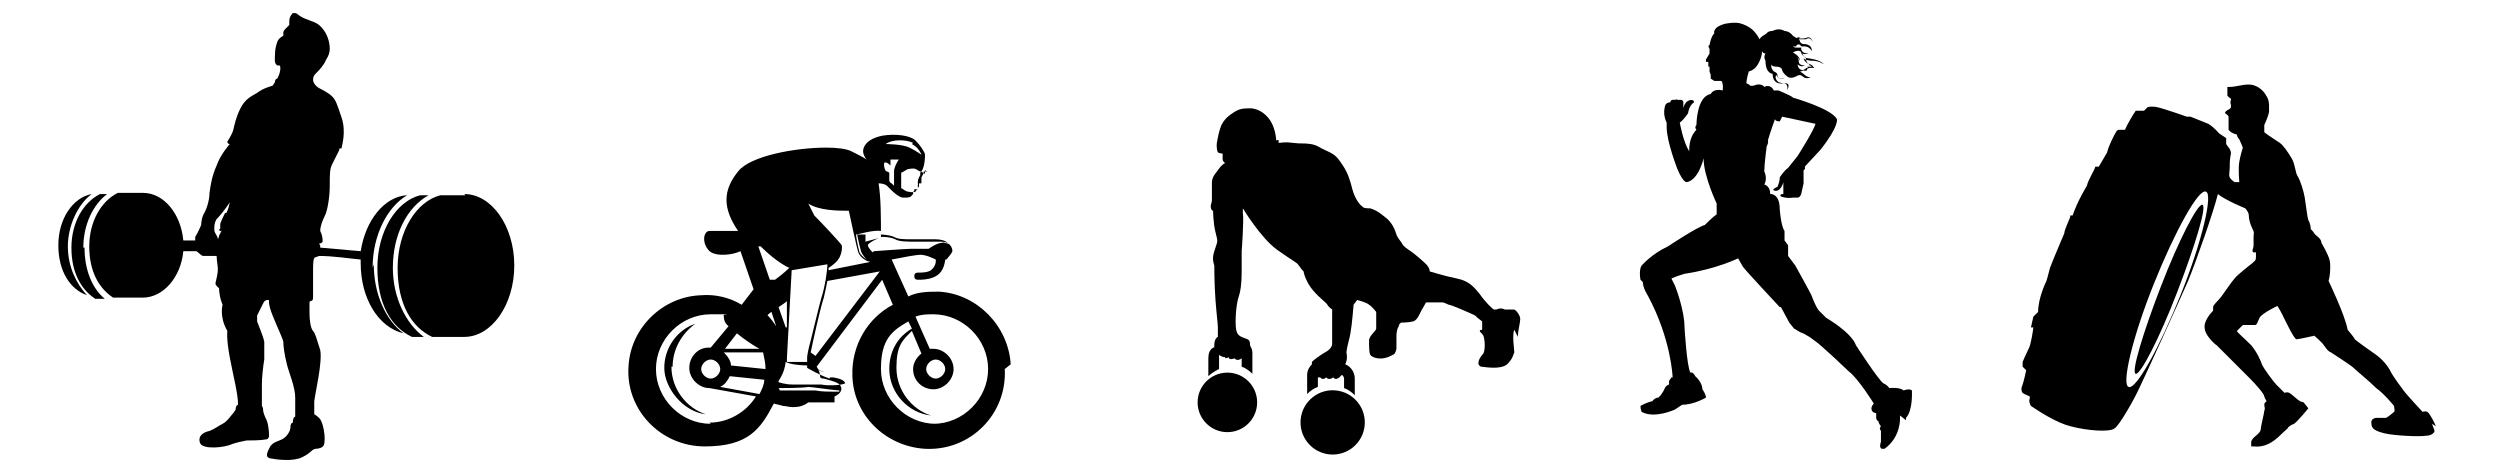 <svg xmlns="http://www.w3.org/2000/svg" id="Lag_1" data-name="Lag 1" viewBox="0 0 210 40"><defs><style>      .cls-1 {        fill: #000;        stroke-width: 0px;      }    </style></defs><g><path class="cls-1" d="M84.9,30.6c-.2-3.2-2.8-5.9-6-6.1-.9,0-1.8,0-2.6.4l-1.4-3.1s0,0,0,0c1-.2,2.1-.4,2.4-.4,0,0,0,0,0,0,.5,0,1.1.3,1.3.4,0,0,.1.5-.4.9-.3.2-.8.2-1.1.2-.2,0-.3.1-.3.3,0,.2.1.3.3.3.3,0,.8,0,1.3-.2h0s0,0,0,0c.5-.2.9-.6,1-1.5,0,0,.1,0,.1,0,.1-.1.5-.6.5-.7,0-.1,0-.4-.4-.7-.2-.2-.6-.3-1-.3s-.4,0-.6,0c-.3,0-.8,0-1.4,0s-1.2,0-1.5-.2c-.5-.2-1.1-.2-1.1-.2,0-1.4,0-3.1-.2-4.3.3,0,.6.1.7.2,0,0,.1.1.2.2.3.3.7.7,1.1.8,0,0,.1,0,.2,0,.2,0,.5,0,.6-.2,0,0,0,0,.1-.1,0,0,0,0,0,0,0,0,0-.1,0-.2,0,0,0,0,0,0,0,0,0,0,0,0,0,0,.1,0,.1-.1,0,0,0-.1,0-.1,0,0,.2,0,.3,0,0,0,0-.2,0-.3,0-.1,0-.2,0-.4,0-.1.1-.3.2-.5,0,0,0-.2,0-.2,0,0,0,0,0,0,.4-.3.4-1.4.4-1.5,0-.2-.4-.8-.8-1.2-.4-.4-1.6-.6-2.8-.4-1.4.3-1.6,1-1.6,1.3,0,.3.2.6.3.7,0,0,0,0,0,0-.3-.2-.7-.4-1.3-.7-.4-.2-1.2-.3-2.1-.3-2.6,0-6.4.7-7.4,2-1.3,1.6-1.3,3.1,0,5-.7,0-1.9,0-2.4,0-.5,0-.7,1,0,1.7.6.5,2,.3,2.6,0l1.1,3.2-1,1.3c-1-.6-2.2-.9-3.4-.8-3.2.1-5.9,2.7-6.1,5.9-.3,3.7,2.7,6.8,6.4,6.8s4.7-1.5,5.8-3.6l.8.2c.2,0,.5.1.8.1.5,0,.9-.1,1.3-.4,1.1,0,2.2,0,2.2,0,0,0,0-.4,0-.5.5-.2.7-.6.5-.9-.2-.3-.7-.4-1.4-.6-.1,0-.2,0-.3-.1,0-.3-.1-.6-.3-.9l5.5-7.3.9,2.1c-2.1,1.1-3.5,3.4-3.4,6,.1,3.3,2.8,5.9,6.1,6.1,3.8.2,6.9-2.9,6.7-6.7ZM77.6,14.4c0,.2-.1.3-.2.5,0,.2,0,.3,0,.4,0,0,0,0,0,.1,0,0-.1,0-.2,0h0s0,0,0,0c0,0,0,.1,0,.2t0,0s0,0,0,0c0,0,0,.1-.1.2,0,0,0,.1,0,.1,0,0,0,0,0,0,0,0-.1,0-.2.2,0,0-.2.1-.6,0-.2,0-.4-.2-.6-.3,0,0,0-.8,0-1.3,0,0,0,0,0,0,.1,0,.5-.3.6-.3,0,0,.5-.1.6,0,.1,0,.3.2.4.2s.4.2.4.2v-.3s.2.1.2.1ZM76.6,12.1c.6.3.8.9.8.9,0,0-.4-.3-1-.6s-2-.3-2-.3c.5-.4,1.7-.4,2.3-.1ZM74.3,13.7c.1-.2.5.2.5.2,0,0,0-.3,0-.5.1,0,.3,0,.3,0,0,0,.1,0,.2,0,0,0,.1,0,.2,0-.2.3-.4.7-.4,1,0,.4,0,.9,0,1.2,0,0-.1-.1-.2-.2-.1,0-.2-.2-.2-.2,0,0,0,0,0,0v-.7c0,0,0,0-.2-.1-.2,0-.3-.6-.2-.8ZM71.3,17.7s.7,3.3.8,3.5c.1.3.5.7,1,.8l-3.5.7s0,0,0,0c0,0,0-.1,0-.2.2-.1.7-.5.8-.7.2-.2.4-.9.3-1.2-.1-.2-1.7-1.9-2.3-2.5-.3-.6-.5-1-.5-1,.9.6,2.6.6,3.2.6s.2,0,.2,0ZM67.8,30.4h-1.7c0-.1,0-.2,0-.3l.4-7.4,3-.5c0,.5-.2,1.9-.5,2.8-.2.7-.6,2.4-.9,3.6-.2.7-.3,1.3-.3,1.4,0,.1,0,.3,0,.4ZM66,27.5l-.6-1.7c.3-.2.6-.4.7-.5v2.2q-.1,0-.1,0h0ZM62.8,14.3s0,0,0,0c0,0,0,0,0,0,0,0,0,0,0,0ZM63.9,29.3h-3c0,0,1-1.3,1-1.3.6.5,1.5,1.1,1.9,1.3ZM59.7,35.6c-2.5,0-4.6-2.1-4.6-4.6s2.1-4.6,4.6-4.6.8,0,1.1.1c0,.2,0,.6.4.9l-1.5,1.8s0,0-.1,0,0,0-.1,0h0s0,0,0,0c-.9,0-1.6.8-1.6,1.7s.8,1.7,1.7,1.7l3.9.7c-.8,1.3-2.3,2.2-3.9,2.2ZM60.5,31c0,.4-.4.8-.8.8s-.8-.4-.8-.8.4-.8.8-.8.8.4.8.8ZM63.8,33.1l-3.3-.6c.4-.2.6-.5.8-.9l2.9.3c0,.4-.2.8-.4,1.2ZM64.3,31l-2.9-.3c0-.4-.3-.8-.6-1.1h3.3c.1.5.2.9.2,1.3s0,0,0,0ZM64.4,26.5c.1,0,.2-.2.4-.3l.4,1.2c-.2-.3-.5-.7-.8-1ZM64.7,23.6l-1-2.9c0,0,.1,0,.2,0,1.4,1.4,2.4,1.8,2.4,1.8,0,0-.5.5-1.2,1h-.5ZM70.5,32.9c0,0-.3,0-.5,0-.4,0-1,0-1.5-.1-.3,0-.6,0-.7,0s-.4,0-.8,0c-.4,0-.9,0-1.3,0s-.2,0-.2,0,0,0,0,0c0,0,0-.1-.1-.2.2,0,2.1,0,2.5-.1.3,0,2.2.3,2.7.3,0,0,0,0-.1,0ZM69.7,31.7c.1,0,.2,0,.3,0,.5.1.9.2,1,.5,0,0,0,0,0,0-.4.2-1.6.2-2,.1-.5,0-1.7,0-2.4,0s-1.2-.2-1.2-.2c0,0,0,0,0,0,0,0,0,0,0,0,0,0,0,0,0-.1.2-.3.5-.8.6-1.6.3.2,1.3.3,1.8.3v.2c0,0,1.2.7,1.9.9ZM69.3,31.3c-.5-.2-1.1-.6-1.3-.6.1,0,.7.4,1.3.6ZM68.5,29.9c-.1-.1-.3-.2-.4-.3.2-1,.8-3.7,1.1-4.6.1-.4.2-.9.3-1.4,0,0,0,0,0,0l4.4-.8-5.4,7.1ZM73.3,21.2s-.4-.4-.4-.6.9-.6.9-.6l-1.1.3v-.6h-.7c0,0,.2,1,.3,1.3,0,.2.3.6.5.8-.3-.2-.5-.4-.6-.6,0,0-.2-.7-.3-1.5.2,0,1.4-.4,2.1-.3,0,0,0,.2,0,.3v.2s.2,0,.2,0c0,0,.6,0,1,.2.3.2,1.1.2,1.6.2s1.1,0,1.4,0c.2,0,.4,0,.6,0,.4,0,.7,0,.9.2,0,0,0,0,0,0-.1,0-.4-.2-.6-.1-.4,0-1.1.5-1.1.5,0,0-1.1,0-1.5,0-.4,0-3.1.2-3.1.2ZM78.6,35.6c-2.5,0-4.6-2.1-4.6-4.6s.9-3.2,2.3-4l.3.6c-1.2.7-1.9,1.9-1.9,3.4,0,2,1.6,3.7,3.5,3.9-1.6-.5-2.9-2.1-2.9-4s.5-2.3,1.3-3.1l.8,1.9c-.4.3-.7.8-.7,1.3,0,1,.8,1.7,1.7,1.7s1.7-.8,1.7-1.7-.8-1.7-1.7-1.7-.2,0-.3,0l-1.2-2.7c.5-.2,1-.2,1.5-.2,2.5,0,4.6,2.1,4.6,4.6s-2.1,4.6-4.6,4.6ZM77.8,31c0-.4.4-.8.8-.8s.8.4.8.8-.4.8-.8.8-.8-.4-.8-.8ZM56.5,30.8c0-1.5.8-2.8,1.9-3.6-1.5.5-2.6,2-2.6,3.7s1.6,3.7,3.5,3.9c-1.6-.5-2.9-2.1-2.9-4Z"></path><g><path class="cls-1" d="M204.6,35.8c0,0,0,0,0,0,0-.1-.5-1.1-.7-1.2-.2-.1-.4,0-.4,0,0,0-1.4-1.5-1.6-1.8s-.8-1-1.2-1.8c-.5-.8-1.1-1.2-1.4-1.4-.3-.2-1.4-1-1.5-1.1,0-.1-.6-.8-.6-.8-.2-1.2-1.6-4.1-1.6-4.1.1-.3.2-1.1.1-1.7-.1-.5-.7-1.5-.7-1.5,0-.4-.5-.6-.6-.8-.1-.2-.3-.3-.3-.4,0,0,0-.4-.2-.7-.1-.3-.2-1.3-.3-1.9s-.4-1.5-.6-1.8c-.2-.3-.2-1-.5-1.5-.3-.5-.7-1.1-1-1.3-.3-.2-.9-.6-.9-.6-.3-.2-.4-.3-.4-.3,0,0,0-.2,0-.3,0,0,0-.3,0-.3,0,0,.3-.6.4-1.1,0-.1,0-.3,0-.4,0-.3,0-.6-.2-.9-.3-.6-.9-1-1.5-1-.6,0-1.1.2-1.6.2,0,0-.2,0-.2,0,0,0,0,0,0,.1,0,.2,0,.5,0,.6,0,.1.2.2.3.3,0,0,0,0,0,.1-.1.2,0,.4,0,.4,0,0,0,.2,0,.2s0,.1-.2.2c-.2.1-.3.2-.3.3,0,0,.3.2.3.3s0,.2,0,.2h0c0,0,0,.2,0,.3,0,0,0,.1,0,.3s0,.3,0,.3c.2.3.7.4.7.4,0,0,0,.2.2.4.1.2.3.7.3.7,0,0-.2.6-.3,1.2-.1.5,0,1.7,0,1.7h-.4c0,0-.3-.2-.4-.4-.1-.2,0-.5,0-.9s0-.6.1-1.1c0-.4-.3-.6-.4-.8,0-.2,0-.4,0-.5,0,0,0,0,0,0l-.6-.4s-.4-.5-.9-.8c-.5-.2-1.5-.6-1.5-.6h-.3s-2-.7-2.5-.8c-.5-.1-.8,0-.8,0l-.3.3h-.6c0,0,0,0-.1,0-.2.3-.7,1.1-.9,1.6h-.5c0,0-.1,0-.2.1-.2.3-.7,1.3-.8,1.8l-.7,1.2h-.3c0,0,0,0,0,0,0,.2-.6,1.1-.7,1.6,0,0-.8,1.3-1.2,2.5h-.2c0,.1,0,.1,0,.1,0,.1-.5,1.1-.5,1.4,0,0-.9,2.1-1.2,2.9-.2.8-.3,1.1-.3,1.1,0,0-.7,1.4-.7,2.6l-.4.4-.2.9h.2c0,.1-.2,1.5-.4,1.8-.2.4-.5,1.1-.5,1.1v.4l.3.3s-.2,1-.4,1.5c0,.1,0,.3.1.4.1.1.4.2.6.3v.2c-.1.2,0,.4.1.6.6.4,2.1,1.4,3.3,1.7,1.5.4,3.3.5,3.7.2.4-.2,1.7-2.5,2.1-3.4.4-.8,3.4-7.4,4.1-9,.7-1.7,2.2-6,2.5-7.3.6.5,2.3,1.2,2.3,1.2,0,0,.3.3.3.6,0,.3.1.7.3,1.1.2.4.1.3.1.7s0,.4,0,.7c0,.3-.2.5,0,.6,0,0,.2,0,.2,0v.4c0,.3-.1.3-.3.5,0,0-1.3,1-1.5,1.3-.2.2-.8,1.1-1.1,1.5-.3.4-.7.7-.7.9,0,.2,0,.3,0,.3-.5.5-.8,1.1-.7,1.5,0,.5.8,1.3,1,1.4.2.2.3.3.7.7s1.6,1.6,2.1,2.1c.5.5,1.2,1.3,1.2,1.5,0,.1.2.4.2.4,0,0-.2.1-.2.3,0,.2.1.3,0,.5,0,.2-.3,1.3-.3,1.6-.1.4-.7.6-.8,1,0,.1,0,.3,0,.4,0,0,.1,0,.2,0,.9.1,1.6-.3,2.3-1,.4-.4.6-.5.6-.6,0,0,.2-.2.5-.3.3-.2,1.2-1.3,1.2-1.3,0,0-.3-.4-.4-.5-.2-.1-.1,0-.3-.1-.2-.1-.7-.6-.9-.7-.2-.1-.4,0-.4,0,0,0-.5-.5-.7-.7-.2-.2-1.1-1.4-1.2-1.7-.1-.3-.4-1-.9-1.6-.6-.6-1.2-1.1-1.2-1.2,0,0,.5-.5.5-.5,0,0,.8,0,1,0,.2,0,.2-.2.4-.6s1.5-1,1.5-1c0,0,.2.3.4.7.2.4,1,2.1,1.2,2.1.2,0,1.5-.3,1.5-.3,0,0,.7.6.8.8.1.1.3.5.6.6.3.2,1.7,1.1,1.9,1.3.3.3,1.3,1.1,1.9,1.7.7.5,1.5,1.5,1.5,1.5h0c0,.2.1.4,0,.5-.1.1-.6.5-.7.5,0,0-.7,0-.8,0-.1,0-.5.1-.4.5,0,.4.3.6,1.1.8.8.2,3,.3,3.5.2.5,0,.7-.3.7-.4s-.2-.5-.2-.6ZM183.2,24.7c-1.8,4.5-3.8,8.1-4.4,7.8-.6-.2.3-4.1,2.1-8.6,1.8-4.5,3.8-8.1,4.4-7.8.6.2-.3,4.1-2.1,8.6Z"></path><path class="cls-1" d="M185,17.2c-.4-.1-2,3-3.5,6.9-1.5,3.9-2.5,7.2-2.1,7.3.4.1,2-3,3.5-6.9,1.5-3.9,2.5-7.2,2.1-7.3Z"></path></g><g><path class="cls-1" d="M127.5,28.3c0-.5.2-1.2.2-1.5,0-.3-.3-.7-.5-.8-.2,0-.5,0-.5,0h-.3s-.3-.2-.7,0c0,0,0,0-.2,0-.1,0-.8-.7-1.2-1.3-.5-.6-.9-1.1-1.9-1.3-1-.2-2.3-.6-2.3-.6,0,0,0-.3-.3-.6-.3-.3-1-.9-1.3-1.1-.3-.2-.6-.4-.7-.6s-.4-.5-.5-.8-.3-1-1-1.5c-.6-.5-.9-.6-1.2-.7-.3,0-.6,0-.7-.2-.1,0-.6-.6-.8-1.4-.2-.8-.4-1.4-.8-2-.4-.6-.6-.9-1.3-1.2-.7-.3-.8-.5-1.4-.6s-.7,0-1.5-.1c-.7-.1-.9,0-1.2,0,0,0,0-.1,0-.2,0,0,0-.1-.2,0,0,0,0-.6-.3-1.3-.2-.5-.8-1.3-1.8-1.4,0,0,0,0,0,0,0,0,0,0-.1,0-.3,0-.6,0-.9.1,0,0-.3.1-.7.4-.3.2-.6.5-.8.9-.2.5-.3,1-.4,1.6,0,.2,0,.5.1.7,0,0,.2.1.4.1,0,0,0,0,0,0,0,0,0,.3,0,.5,0,.1.1.2.2.3-.2.1-.4.3-.6.6-.4.5-.5.7-.5,1.1,0,.4,0,1.2,0,1.4,0,.2-.1.4-.1.5,0,0,0,.4.2.4,0,0,0,1,.2,1.8s.2.7,0,1.3c-.2.6-.3.9-.1,1.5,0,0,0,1.6.1,2.9.1,1.3.2,2,.2,2.3s0,.8,0,.8c0,0-.3.1-.3.7,0,0,0,.2,0,.2,0,0,0,0-.1,0-.3.2-.4.5-.4.9v1.5c.2-.2.5-.4.9-.6v-1c0,0,0-.1,0-.2,0,0,0,0,0,0,0,0,.2.2.5.2,0,0,0,.2.3,0,0,0,0,.3.5.1,0,0,.2.3.6,0,0,0,0,0,0,0,0,0,0,0,0,0v.7c.3.1.6.3.9.6v-1.3s0,0,0,0c0,0,0,0,0,0,0-.2,0-.3,0-.5,0-.2-.1-.4-.2-.6,0-.2,0-.4-.2-.5-.2-.1-.8-.2-.9-.6-.2-.4-.1-2.1.1-2.8.2-.6.3-1.2.3-2.3,0-1,0-1.5,0-1.7,0,0,.2-2.6.1-3.2,0,0,0-.2,0-.4,0,0,1.5,2.5,2.9,3.5,1.4,1,1.6,1,1.8,1.3.2.3.3.4.4.5,0,.1.2.9.8,1.6.6.7,1.1,1,1.2,1.2s.4.4.4.4c0,0,0,1.8,0,2.1,0,.3,0,.8,0,.8,0,0,0,.4-.6.7-.5.3-.9.6-1.1.8,0,0,0,.1,0,.2-.2.2-.4.5-.4.9v1.6c.3-.3.6-.5.9-.6v-.8c.1,0,.2,0,.2,0,0,0,.2.3.5,0,0,0,.2.3.6,0,0,0,.2.4.7-.2.1,0,.2.2.2.3v.8c.3.1.6.3.9.6v-1.4c0-.5-.3-1-.8-1.2.1-.2.2-.5.1-1,0,0,0-.2.2-1,.2-.7.3-1.8.4-3l.3-.4s.8.2,1,.4c.2.1.6.6.6.6,0,0,0,.2,0,.6,0,.3,0,.6,0,.8,0,.2-.6.6-.6,1,0,.5,0,1,.1,1.2.1.2.9.6,1.9,0,0,0,.2,0,.3-.5,0-.4,0-.7,0-1,0-.2,0-.6.2-.9,0-.2.2-.3.2-.3,0,0,.6,0,1-.1s.6-.8.8-1.1c.2-.3.2-.4.3-.5,0,0,1.1,0,1.4,0,0,0,.3.1.5.2.2,0,1.8.7,2.2.9.3.3.5.4.6.5,0,.2,0,.3,0,.4s0,.3,0,.3c0,0-.2,0-.2.1s.2.2.3.4c.1.2.2,1.1,0,1.5,0,0-.5.5-.4.9,0,0,0,.1.2.2.2,0,1.6.3,2.2-.2.5-.5.5-.8.6-1,0-.2-.2-1.5,0-1.9Z"></path><circle class="cls-1" cx="103.1" cy="33.8" r="2.5"></circle><circle class="cls-1" cx="112" cy="35.6" r="2.7" transform="translate(2.5 78.3) rotate(-39)"></circle></g><path class="cls-1" d="M160.1,35.3v-.2c.6-.6.5-2.3.5-2.3-.2-.2-.7,0-.7,0-.3-.3-1.2-.2-1.2-.2-.2-.3-.5-.4-.5-.4-.5-.4-2.3-3.2-2.3-3.2-.4-1.1-2.5-2.3-2.5-2.3l-.5-.5c-.3-.2-.7-1.3-.7-1.3h0c0-.1-1.4-2.6-1.4-2.6l-.6-.8v-.9s-.3-.4-.3-.4v-.8c-.3-.4-.4-1.8-.4-1.8,0-1.4-.8-1.3-.8-1.3,0-.7-.5-.8-.5-.8.3-.5,0-1.1,0-1.1,0-.6.2-2.1.2-2.1.2-.4.1-.5.1-.5.2-.7.6-1.8.6-1.8,0,.2.4.2.4.2,0,0,.2-.4.2-.4l2.8.6c-.1.5-1.5,2.7-1.5,2.7l-.8,1c-.4.3-.7.8-.7.8,0,.4-.2.8-.2.8-.5.2-.3.3-.3.3.6.2.8-.7.8-.7v1c-.4,0-.2.2-.2.2.5.2,1,.1,1,.1.2,0,.4,0,.4,0,.2,0,.3-.3.3-.3l.2-.9v-1.1c.2-.1.1-.3.1-.3l1.3-1.4c1.6-2,1.4-2.6,1.4-2.6-.5-.9-3.7-1.8-3.7-1.8h0c0-.1-1.2-.6-1.2-.6h-.4c-.3-.6-.8-.3-.8-.3-.3-.4-.9-.1-.9-.1h-.3c0-.1-.3-.2-.3-.2,0-.4.2-1,.2-1,.9-.2,1.1-1.5,1.1-1.5,0,0,0-.1,0-.2.1.2.3.2.3.2-.2.3,0,.6,0,.6,0,1.1.6,1.1.6,1.1,0,1,.9.8.9.8.5,0,.3.6.3.6.4-.7-.2-.6-.2-.6-.3,0-.5-.1-.5-.1-.4-.3-.2-.6-.2-.6.3.5.7.3.7.3-.6.1-.6-.3-.6-.3,0-.2-.3-.3-.3-.3,0,0,0,0,0,0-.3-.3-.2-.6-.2-.6,0,.2.4.2.4.2.5,0,.5.3.5.3.1.3.4.5.4.5.3.3.8,0,.8,0,.3-.2.5,0,.5,0,.3.3.7.1.7.1-.3,0-.5-.2-.5-.2-.2-.2-.3-.2-.4-.3.2,0,.3-.1.3-.1,0,0,.2-.1.2-.2.1,0,.2.1.2.1,0,0,0-.1-.1-.2,0,0,.1,0,.2,0,0,0,0,.2,0,.2,0,0,0-.1,0-.2.1,0,.2,0,.2,0,0,0-.1-.1-.2-.1,0-.1-.2-.2-.2-.2-.3-.2-.3-.4-.3-.4.2.2.7.2.7.2.6,0,1,.3,1,.3-.3-.4-1.3-.5-1.3-.5-.4,0-.5-.4-.5-.4.3.1.5,0,.5,0-.6,0-.6-.4-.6-.4,0,0,0-.1,0-.2.1,0,.3,0,.3,0,.4,0,.6.4.6.4,0-.5-.4-.6-.7-.6s0,0,0,0c-.2,0-.3-.2-.3-.2,0,0,0-.1-.1-.2.4,0,.6,0,.6,0,.4-.3.6.3.6.3-.2-.7-.6-.4-.6-.4-.5.1-.6,0-.6,0,.2-.2.4,0,.4,0-.2-.2-.6,0-.6,0,0,0-.3-.2-.3-.2-.3-.4-.7-.4-.7-.4-.5-.3-1,0-1,0-.4,0-.5.2-.5.2-.3.2-.5.3-.6.5-.2-.4-.4-.6-.4-.6-.4-.5-1.1-.7-1.1-.7-.5-.2-1.4,0-1.4,0-1.1.3-.9.8-.9.8-.3.3-.4,1-.4,1-.2,0,0,.3,0,.3,0,.3,0,.4,0,.4l-.3.5v.2s.2,0,.2,0v.3s0,.1,0,.1h.1c0,.1,0,.2,0,.2v.2c0,0,.1.3.1.3v.3s.3.2.3.2h.6c.2.3.1.8.1.8-.8-.2-1,.3-1,.3-1.2.2-1.2,2.6-1.2,2.6-.2.2,0,.4,0,.4-.7.7-.6,1.8-.6,1.8-.5-.7-.8-2.4-.8-2.4.4-.3.7-.8.7-.8.1-.7.5-.9.5-.9,0-.2-.2-.2-.2-.2-.6,0-.7.7-.7.7v-.5c0-.3-.4-.2-.4-.2-.3-.1-.3,0-.3,0-.4-.1-.4.2-.4.2-.3,0-.4.2-.4.2-.3.8.1,1.5.1,1.5,0,.3,0,.4,0,.4,0,1.2.9,3.5.9,3.5.5,1.2.8,1.1.8,1.1,1-.2,1.4-2,1.4-2,0,1.5,1.1,3.8,1.1,3.8v.9c-.3.2-1,.9-1,.9-.7.2-3.1,1.8-3.1,1.8h0c-1.3.6-2.1,1.5-2.1,1.5-.4.3-.2,1.3-.2,1.3l.2.2c0,.5.4,1.1.4,1.1,0,0,0,0,0,0,2,3.7,2.1,6.9,2.1,6.9h-.1s-.2.3-.2.3v.3c-.1,0-.3.2-.3.2l-.2.4-.2.3-.2.2c-.3,0-.5.3-.5.3-.5.1-1,.4-1,.4,0,.3.1.5.1.5,1.1.6,2.8-.2,2.8-.2l.6-.4c1,0,2-.6,2-.6,0-.3-.3-.7-.3-.7,0-.6-.6-1.1-.6-1.1-.2-.4-.4-.3-.4-.3-.3-.4-.5-3.8-.5-3.8,0-1.5-.8-3.5-.8-3.5l-.3-.6c.4-.2,1.1-.4,1.1-.4,2.7-.4,4.5-1.3,4.5-1.3l.4.7c.2.3,3.1,3.4,3.1,3.4h.1s.7,1.3.7,1.3l.4.5.5.3c.6.2,1.2.7,1.2.7.5.3,2.9,2.6,2.9,2.6.8.6,2.1,2.7,2.1,2.7-.2.2-.2.4-.2.4,0,.4.4.4.4.4,0,.1,0,.4,0,.4,0,.2.2.3.2.3,0,.2.2.4.2.4-.2.2,0,.4,0,.4,0,.4,0,.9,0,.9-.2.6.1.6.1.6h.2c1.4-1,1.3-2.6,1.3-2.6v-.2ZM151.8,5.9s0,0,0,0c-.2.1-.4,0-.4,0,.1,0,.4-.2.4-.2,0,0,.2,0,.2,0,0,0-.1,0-.2.1ZM150.9,3.8c.3-.2.4.1.4.1,0,0,0,0,0,.1,0,0-.1,0-.1,0-.2,0-.4,0-.4,0,0,0-.2-.1-.2-.1.1,0,.3,0,.3,0ZM150.6,4.6c.4,0,.6.5.6.5,0-.4-.6-.7-.6-.7.6-.3.7,0,.7,0,0,.2.4.5.4.5,0,.4.3.5.3.5.2,0,.3.2.4.3,0,0-.2,0-.2,0-.1,0-.3,0-.3,0-.3.2-.4.2-.4.2-.5,0-.5-.5-.5-.5.3.3.6.1.6.1-.5,0-.5-.3-.5-.3,0-.4-.2-.5-.2-.5-.3-.2-.2-.3-.2-.3Z"></path></g><g><path class="cls-1" d="M33,22.5c0-2.8,1.2-5.1,3-6.1h-.7c-2,.5-3.6,3-3.6,6.1s1.2,5,2.9,5.8h1c-1.5-1.1-2.6-3.3-2.6-5.8Z"></path><path class="cls-1" d="M7,20.8c0-1.9.8-3.6,2-4.5h-.6c-1.4.7-2.4,2.4-2.4,4.5s.8,3.5,2,4.3c0,0,.1,0,.2,0h.6c-1.1-.9-1.7-2.5-1.7-4.3Z"></path><path class="cls-1" d="M39.1,16.4h-2.1c-2,.5-3.6,3-3.6,6.1s1.2,5,2.9,5.8h2.7c2.3,0,4.2-2.7,4.2-6s-1.9-6-4.2-6Z"></path><path class="cls-1" d="M7.7,16.3c-1.6.3-2.8,2.1-2.8,4.3s1,3.7,2.4,4.2c-.9-1-1.6-2.4-1.6-4.1s.8-3.5,2-4.4Z"></path><path class="cls-1" d="M31.3,22.5c0-2.7,1.2-5.1,2.9-6.1-1.9.1-3.5,2.1-3.9,4.7-1.1-.1-2.3-.2-3.4-.3,0-.1,0-.3-.1-.3,0-.1.2,0,.3-.2,0-.2,0-.5-.2-.9,0-.4.2-.9.4-1.3.2-.4.4-1.5.4-2.5,0-1,0-1.4.2-1.8.2-.4.5-1,.6-1.2,0-.3.2,0,.2-.2,0-.1.4-1.3,0-2.5-.4-1.2-.5-1.5-.8-1.8-.3-.3-.9-.6-1.1-.7s-.5-.4-.5-.7c0-.3.1-.4.3-.6.2-.2.6-.6.8-1.1,0,0,0,0,0,0,.2-.3.3-.6.3-.9,0-.7-.3-1.5-.9-2-.5-.4-1.2-.4-1.8-.9,0,0-.1-.1-.2-.1,0,0-.1,0-.2,0-.2.2-.3.4-.3.7,0,0,0,.2,0,.3,0,0-.2.2-.3.3,0,0-.2.2-.2.3,0,0,0,.2,0,.3,0,0-.4.2-.5.5-.1.3-.2.6-.2,1.1,0,.4-.1.7.2.9h.2s.2.3-.2,1.1c0,0-.2,0-.2.3l-.2.3s-.8.2-1.3.6c-.5.3-1,.5-1.4,1.3-.4.8-.5,1.4-.6,1.8-.1.4-.4.8-.5,1,0,.2.2.2.2.2,0,0-.8.9-1.1,1.8-.4.9-.5,1.6-.6,2.3,0,.7-.3,1.5-.5,1.8-.2.4-.2.9-.2.9,0,0-.3.7-.5,1,0,0,0,.2,0,.3-.3,0-.7,0-1,0-.2-2.2-1.6-4-3.4-4h-2.1c-1.4.7-2.4,2.4-2.4,4.5s.8,3.5,2,4.3h2.5c1.7,0,3.2-1.7,3.4-3.9.3,0,.7,0,1.1,0,.3.2.4.4.6.4.3,0,.4,0,.6,0s.3,0,.5,0c0,0,0,0,0,0,0,.4.1.8.1,1.1,0,.5-.2,1.1-.2,1.2,0,.2.3.4.3.4,0,0,0,.7.3,1.4,0,0-.3,1,.4,2.2,0,0-.1.6.2,2.2.3,1.6.7,3.1.7,4,0,0-.2,0-.2.4,0,0,0,0-.2.3-.2.2-.5.7-.9.9-.4.2-.6.4-1.1.6-.5.1-1,.4-.8,1,.2.6,2.1.4,2.7.1.6-.2.8-.2,1.2-.3.4,0,1.2,0,1.7-.1,0,0,.1,0,.2-.2,0-.2,0-.9-.2-1.4-.2-.4-.3-.7-.3-.9,0-.2-.1-.3-.1-.3,0,0,0-1.2,0-1.8,0-.6.1-1.5.2-2.1,0-.6,0-1,0-1.5-.1-.5-.5-1.4-.6-1.7,0-.3,0-.4,0-.5,0,0,.4-.8.5-1,.1-.2.1-.2.3-.3h.2s-.1.3.3,1.3c.4,1,.8,1.8.9,2.2,0,.4.1,1.1.3,1.9.2.8.7,1.9.7,2.8,0,.9,0,1.6,0,1.6,0,0-.2,0-.2.5,0,0-.2,0-.2.4,0,.3-.3.8-.7,1-.4.2-.7.2-1,.6-.2.4-.5.9,0,1s1.9.3,2.7-.1c.8-.4.7-.6,1.1-.7.3,0,.6-.1.7-.3.1-.2.1-.8,0-1.3s-.2-.8-.4-1c-.2-.2-.4-.3-.4-.3,0,0,0-.3,0-1.1.1-.8.7-3.3.5-4.3-.3-.9-.4-1.4-.6-1.6-.2-.2-.3-.9-.3-1.5,0-.6,0-.8,0-.9,0-.2.3,0,.3-.4,0-.4,0-1.3,0-2,0-.7,0-1.2.1-1.3,0-.1.2-.1.4-.2,1.2,0,2.4.2,3.5.3,0,.1,0,.2,0,.3,0,3,1.5,5.4,3.6,5.9-1.5-1.1-2.5-3.3-2.5-5.8ZM18.9,17.9c-.2.4-.3.6-.4.9,0,.3,0,.4,0,.4,0,0-.2.1,0,.2h.1c0,0-.2.4-.2.4,0,0,0,.1-.1.3,0-.3-.3-.5-.3-.8s0-.6.2-.9c.3-.3.7-.8,1.1-1.4,0,0-.1.6-.3.9Z"></path></g></svg>